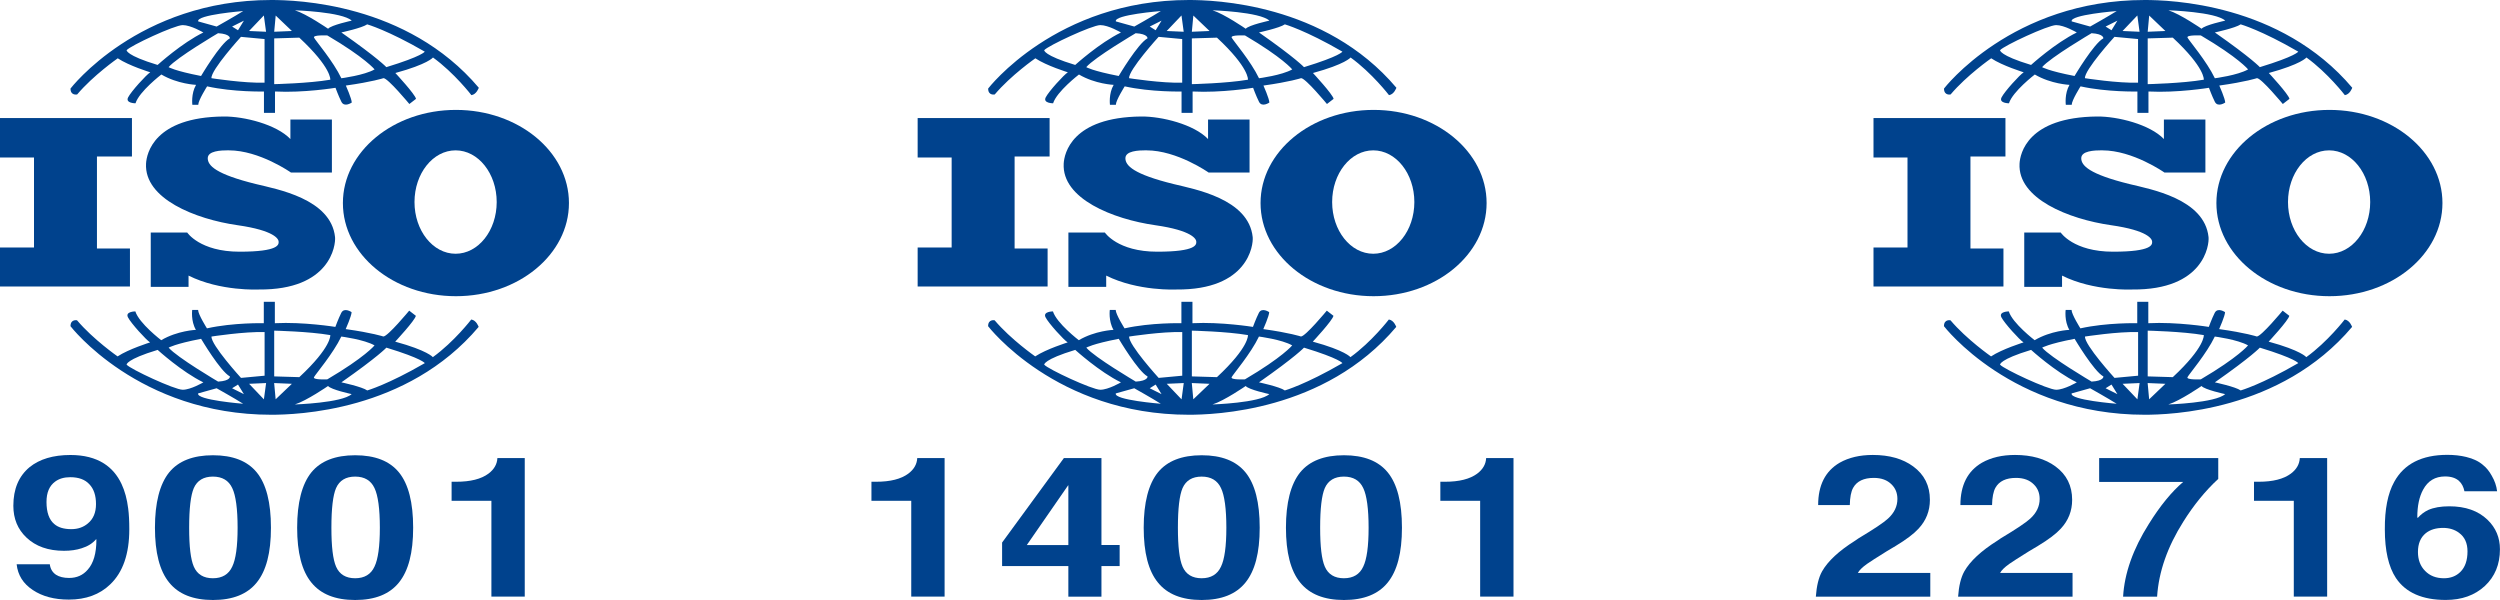 <?xml version="1.0" encoding="UTF-8"?>
<svg id="_레이어_1" data-name="레이어_1" xmlns="http://www.w3.org/2000/svg" width="500" height="120" version="1.1" viewBox="0 0 500 120">
  <!-- Generator: Adobe Illustrator 29.8.1, SVG Export Plug-In . SVG Version: 2.1.1 Build 2)  -->
  <defs>
    <style>
      .st0 {
        fill: #00428d;
      }
    </style>
  </defs>
  <g>
    <g>
      <polygon class="st0" points="25.99 49.7 19.39 49.7 19.39 31.3 26.39 31.3 26.39 23.61 0 23.61 0 31.5 6.8 31.5 6.8 49.5 0 49.5 0 57.3 25.99 57.3 25.99 49.7"/>
      <path class="st0" d="M45.78,30.07c6.1,0,12.4,4.43,12.4,4.43h8.2v-10.6h-8.3v3.91c-2.78-2.92-9.25-4.55-13.36-4.51-13.92.13-15.4,7.42-15.51,9.41-.4,7.03,9.85,11.12,18.3,12.33,7.42,1.06,8.22,2.78,8.22,3.31s.13,1.99-7.82,1.99-10.47-3.84-10.47-3.84h-7.29v10.87h7.56v-2.25c6.36,3.18,14.05,2.78,14.05,2.78,14.32.13,15.41-8.89,15.25-10.47-.8-7.69-11.69-9.6-15.78-10.61-8.09-1.99-9.68-3.71-9.68-5.17s2.51-1.59,4.24-1.59Z"/>
      <path class="st0" d="M68.58,40.61c0,10.29,10.12,18.63,22.61,18.63s22.6-8.34,22.6-18.63-10.12-18.63-22.6-18.63-22.61,8.34-22.61,18.63ZM99.34,40.41c0,5.71-3.68,10.34-8.22,10.34s-8.22-4.63-8.22-10.34,3.68-10.34,8.22-10.34,8.22,4.63,8.22,10.34Z"/>
      <path class="st0" d="M15.43,18.89c3.25-3.84,8.12-7.23,8.12-7.23,2.21,1.48,6.5,2.8,6.5,2.8-.74.44-3.84,3.84-4.43,5.02-.59,1.18,1.48,1.18,1.48,1.18.74-2.36,5.17-5.76,5.17-5.76,3.25,1.92,6.94,2.07,6.94,2.07-1.03,1.77-.74,3.99-.74,3.99h1.18c0-.89,1.77-3.69,1.77-3.69,5.31,1.18,11.37,1.03,11.37,1.03v4.28h2.21v-4.28c5.76.3,12.1-.74,12.1-.74,0,0,.59,1.62,1.18,2.8.59,1.18,2.07.15,2.07.15,0-.74-1.18-3.4-1.18-3.4,5.31-.74,7.53-1.48,7.53-1.48.89,0,5.17,5.17,5.17,5.17l1.33-1.03c-.15-.89-4.13-5.17-4.13-5.17,6.5-1.77,7.53-3.1,7.53-3.1,4.28,3.1,7.68,7.53,7.68,7.53,1.03-.15,1.48-1.48,1.48-1.48C81.41.59,59.12,0,54.25,0,27.68,0,14.1,17.71,14.1,17.71c0,1.48,1.33,1.18,1.33,1.18ZM68.27,15.65c-1.62-3.4-5.17-7.53-5.46-8.12-.3-.59,2.66-.44,2.66-.44,7.53,4.43,9.45,6.79,9.45,6.79-2.07,1.18-6.64,1.77-6.64,1.77ZM84.95,10.33s-.44.89-7.68,3.1c0,0-1.62-1.77-9-6.94,0,0,4.13-.89,5.17-1.62,0,0,4.13,1.18,11.51,5.46ZM70.34,4.13s-4.13.89-4.72,1.62c0,0-4.28-2.95-6.64-3.69,0,0,9.45.3,11.37,2.07ZM55.13,3.1l3.25,3.1-3.54.15.3-3.25ZM54.84,7.68l5.02-.15c6.5,6.05,6.2,8.41,6.2,8.41-4.28.74-11.22.89-11.22.89V7.68ZM40.22,15.2c-5.31-1.03-6.5-1.77-6.5-1.77,1.62-1.92,9.89-6.79,9.89-6.79,2.51.15,2.36,1.03,2.36,1.03-1.92,1.03-5.76,7.53-5.76,7.53ZM52.92,16.53c-3.99.15-10.63-.89-10.63-.89-.15-1.62,5.9-8.27,5.9-8.27l4.72.44v8.71ZM52.77,3.1l.44,3.25-3.4-.15,2.95-3.1ZM47.6,6.05l-1.18-.74,2.36-1.18-1.18,1.92ZM48.64,2.21c-1.62,1.03-5.31,3.1-5.31,3.1l-3.69-1.03c-.44-1.33,9-2.07,9-2.07ZM25.32,10.04c.74-.89,9.59-5.02,11.22-5.02s4.13,1.48,4.13,1.48c-4.28,2.07-9.15,6.49-9.15,6.49-6.35-1.92-6.2-2.95-6.2-2.95Z"/>
      <path class="st0" d="M15.43,64.06s-1.33-.3-1.33,1.18c0,0,13.58,17.71,40.15,17.71,4.87,0,27.16-.59,41.48-17.57,0,0-.44-1.33-1.48-1.48,0,0-3.39,4.43-7.68,7.53,0,0-1.03-1.33-7.53-3.1,0,0,3.99-4.28,4.13-5.17l-1.33-1.03s-4.28,5.17-5.17,5.17c0,0-2.21-.74-7.53-1.48,0,0,1.18-2.66,1.18-3.39,0,0-1.48-1.03-2.07.15-.59,1.18-1.18,2.8-1.18,2.8,0,0-6.35-1.03-12.1-.74v-4.28h-2.21v4.28s-6.05-.15-11.37,1.03c0,0-1.77-2.8-1.77-3.69h-1.18s-.3,2.21.74,3.99c0,0-3.69.15-6.94,2.07,0,0-4.43-3.39-5.17-5.76,0,0-2.07,0-1.48,1.18.59,1.18,3.69,4.58,4.43,5.02,0,0-4.28,1.33-6.5,2.8,0,0-4.87-3.39-8.12-7.23ZM58.97,80.89c2.36-.74,6.64-3.69,6.64-3.69.59.74,4.72,1.62,4.72,1.62-1.92,1.77-11.37,2.07-11.37,2.07ZM77.28,69.53c7.23,2.21,7.68,3.1,7.68,3.1-7.38,4.28-11.51,5.46-11.51,5.46-1.03-.74-5.17-1.62-5.17-1.62,7.38-5.17,9-6.94,9-6.94ZM68.27,67.31s4.58.59,6.64,1.77c0,0-1.92,2.36-9.45,6.79,0,0-2.95.15-2.66-.44.3-.59,3.84-4.72,5.46-8.12ZM54.84,66.13s6.94.15,11.22.89c0,0,.3,2.36-6.2,8.41l-5.02-.15v-9.15ZM58.38,76.76l-3.25,3.1-.3-3.25,3.54.15ZM39.63,78.68l3.69-1.03s3.69,2.07,5.31,3.1c0,0-9.45-.74-9-2.07ZM46.42,77.65l1.18-.74,1.18,1.92-2.36-1.18ZM52.77,79.86l-2.95-3.1,3.4-.15-.44,3.25ZM52.92,66.43v8.71l-4.72.44s-6.05-6.64-5.9-8.27c0,0,6.64-1.03,10.63-.89ZM40.22,67.76s3.84,6.5,5.76,7.53c0,0,.15.89-2.36,1.03,0,0-8.27-4.87-9.89-6.79,0,0,1.18-.74,6.5-1.77ZM31.52,69.97s4.87,4.43,9.15,6.5c0,0-2.51,1.48-4.13,1.48s-10.48-4.13-11.22-5.02c0,0-.15-1.03,6.2-2.95Z"/>
    </g>
    <g>
      <path class="st0" d="M9.96,112.82v.04c.12.92.53,1.61,1.24,2.09.65.42,1.53.64,2.62.64,1.54,0,2.78-.55,3.73-1.66,1.16-1.3,1.73-3.29,1.73-5.97l-.04-.14c-.71.85-1.69,1.46-2.93,1.84-1.01.33-2.18.5-3.51.5-3.14,0-5.65-.88-7.51-2.65-1.75-1.65-2.62-3.77-2.62-6.36,0-3.35,1.08-5.91,3.24-7.71,2.01-1.63,4.74-2.44,8.18-2.44,2.7,0,4.93.57,6.71,1.7,1.51.97,2.68,2.33,3.51,4.1.65,1.39,1.1,3.03,1.33,4.91.15,1.13.22,2.51.22,4.14,0,4.93-1.27,8.6-3.82,11.03-2.1,2.03-4.86,3.04-8.27,3.04-2.9,0-5.3-.64-7.2-1.91-1.93-1.27-3.01-2.99-3.24-5.16h6.62ZM10.85,104.8c.77.68,1.91,1.03,3.42,1.03,1.3,0,2.4-.38,3.29-1.13,1.1-.9,1.64-2.19,1.64-3.89s-.44-3.04-1.33-3.96c-.86-.94-2.13-1.41-3.82-1.41-1.22,0-2.22.29-3.02.88-1.16.85-1.73,2.2-1.73,4.07,0,2.07.52,3.55,1.56,4.42Z"/>
      <path class="st0" d="M33.83,94.48c1.87-2.29,4.79-3.43,8.76-3.43s6.89,1.14,8.76,3.43c1.9,2.33,2.84,6.02,2.84,11.06s-.95,8.62-2.84,10.96c-1.87,2.33-4.79,3.5-8.76,3.5s-6.89-1.17-8.76-3.5c-1.9-2.33-2.84-5.98-2.84-10.96s.95-8.71,2.84-11.06ZM38.76,113.32c.68,1.56,1.96,2.33,3.82,2.33s3.16-.78,3.87-2.33c.71-1.46,1.07-4.05,1.07-7.78s-.36-6.46-1.07-7.92c-.71-1.53-2-2.3-3.87-2.3s-3.14.77-3.82,2.3c-.62,1.44-.93,4.08-.93,7.92s.31,6.34.93,7.78Z"/>
      <path class="st0" d="M62.27,94.48c1.87-2.29,4.79-3.43,8.76-3.43s6.89,1.14,8.76,3.43c1.9,2.33,2.84,6.02,2.84,11.06s-.95,8.62-2.84,10.96c-1.87,2.33-4.79,3.5-8.76,3.5s-6.89-1.17-8.76-3.5c-1.9-2.33-2.84-5.98-2.84-10.96s.95-8.71,2.84-11.06ZM67.21,113.32c.68,1.56,1.96,2.33,3.82,2.33s3.16-.78,3.87-2.33c.71-1.46,1.07-4.05,1.07-7.78s-.36-6.46-1.07-7.92c-.71-1.53-2-2.3-3.87-2.3s-3.14.77-3.82,2.3c-.62,1.44-.93,4.08-.93,7.92s.31,6.34.93,7.78Z"/>
      <path class="st0" d="M90.32,96.35h.93c2.84,0,4.99-.54,6.45-1.63,1.13-.85,1.72-1.89,1.78-3.11h5.47v27.71h-6.67v-19.16h-7.96v-3.82Z"/>
    </g>
  </g>
  <g>
    <g>
      <polygon class="st0" points="209.52 49.7 202.92 49.7 202.92 31.3 209.92 31.3 209.92 23.61 183.53 23.61 183.53 31.5 190.33 31.5 190.33 49.5 183.53 49.5 183.53 57.3 209.52 57.3 209.52 49.7"/>
      <path class="st0" d="M229.31,30.07c6.1,0,12.4,4.43,12.4,4.43h8.2v-10.6h-8.3v3.91c-2.78-2.92-9.25-4.55-13.36-4.51-13.92.13-15.4,7.42-15.51,9.41-.4,7.03,9.85,11.12,18.3,12.33,7.42,1.06,8.22,2.78,8.22,3.31s.13,1.99-7.82,1.99-10.47-3.84-10.47-3.84h-7.29v10.87h7.56v-2.25c6.36,3.18,14.05,2.78,14.05,2.78,14.32.13,15.41-8.89,15.25-10.47-.8-7.69-11.69-9.6-15.78-10.61-8.09-1.99-9.68-3.71-9.68-5.17s2.51-1.59,4.24-1.59Z"/>
      <path class="st0" d="M252.11,40.61c0,10.29,10.12,18.63,22.61,18.63s22.6-8.34,22.6-18.63-10.12-18.63-22.6-18.63-22.61,8.34-22.61,18.63ZM282.87,40.41c0,5.71-3.68,10.34-8.22,10.34s-8.22-4.63-8.22-10.34,3.68-10.34,8.22-10.34,8.22,4.63,8.22,10.34Z"/>
      <path class="st0" d="M198.95,18.89c3.25-3.84,8.12-7.23,8.12-7.23,2.21,1.48,6.5,2.8,6.5,2.8-.74.44-3.84,3.84-4.43,5.02-.59,1.18,1.48,1.18,1.48,1.18.74-2.36,5.17-5.76,5.17-5.76,3.25,1.92,6.94,2.07,6.94,2.07-1.03,1.77-.74,3.99-.74,3.99h1.18c0-.89,1.77-3.69,1.77-3.69,5.31,1.18,11.37,1.03,11.37,1.03v4.28h2.21v-4.28c5.76.3,12.1-.74,12.1-.74,0,0,.59,1.62,1.18,2.8.59,1.18,2.07.15,2.07.15,0-.74-1.18-3.4-1.18-3.4,5.31-.74,7.53-1.48,7.53-1.48.89,0,5.17,5.17,5.17,5.17l1.33-1.03c-.15-.89-4.13-5.17-4.13-5.17,6.5-1.77,7.53-3.1,7.53-3.1,4.28,3.1,7.68,7.53,7.68,7.53,1.03-.15,1.48-1.48,1.48-1.48C264.94.59,242.65,0,237.78,0c-26.57,0-40.15,17.71-40.15,17.71,0,1.48,1.33,1.18,1.33,1.18ZM251.8,15.65c-1.62-3.4-5.17-7.53-5.46-8.12-.3-.59,2.66-.44,2.66-.44,7.53,4.43,9.45,6.79,9.45,6.79-2.07,1.18-6.64,1.77-6.64,1.77ZM268.48,10.33s-.44.89-7.68,3.1c0,0-1.62-1.77-9-6.94,0,0,4.13-.89,5.17-1.62,0,0,4.13,1.18,11.51,5.46ZM253.87,4.13s-4.13.89-4.72,1.62c0,0-4.28-2.95-6.64-3.69,0,0,9.45.3,11.37,2.07ZM238.66,3.1l3.25,3.1-3.54.15.3-3.25ZM238.37,7.68l5.02-.15c6.5,6.05,6.2,8.41,6.2,8.41-4.28.74-11.22.89-11.22.89V7.68ZM223.75,15.2c-5.31-1.03-6.5-1.77-6.5-1.77,1.62-1.92,9.89-6.79,9.89-6.79,2.51.15,2.36,1.03,2.36,1.03-1.92,1.03-5.76,7.53-5.76,7.53ZM236.45,16.53c-3.99.15-10.63-.89-10.63-.89-.15-1.62,5.9-8.27,5.9-8.27l4.72.44v8.71ZM236.3,3.1l.44,3.25-3.4-.15,2.95-3.1ZM231.13,6.05l-1.18-.74,2.36-1.18-1.18,1.92ZM232.17,2.21c-1.62,1.03-5.31,3.1-5.31,3.1l-3.69-1.03c-.44-1.33,9-2.07,9-2.07ZM208.84,10.04c.74-.89,9.59-5.02,11.22-5.02s4.13,1.48,4.13,1.48c-4.28,2.07-9.15,6.49-9.15,6.49-6.35-1.92-6.2-2.95-6.2-2.95Z"/>
      <path class="st0" d="M198.95,64.06s-1.33-.3-1.33,1.18c0,0,13.58,17.71,40.15,17.71,4.87,0,27.16-.59,41.48-17.57,0,0-.44-1.33-1.48-1.48,0,0-3.39,4.43-7.68,7.53,0,0-1.03-1.33-7.53-3.1,0,0,3.99-4.28,4.13-5.17l-1.33-1.03s-4.28,5.17-5.17,5.17c0,0-2.21-.74-7.53-1.48,0,0,1.18-2.66,1.18-3.39,0,0-1.48-1.03-2.07.15-.59,1.18-1.18,2.8-1.18,2.8,0,0-6.35-1.03-12.1-.74v-4.28h-2.21v4.28s-6.05-.15-11.37,1.03c0,0-1.77-2.8-1.77-3.69h-1.18s-.3,2.21.74,3.99c0,0-3.69.15-6.94,2.07,0,0-4.43-3.39-5.17-5.76,0,0-2.07,0-1.48,1.18.59,1.18,3.69,4.58,4.43,5.02,0,0-4.28,1.33-6.5,2.8,0,0-4.87-3.39-8.12-7.23ZM242.5,80.89c2.36-.74,6.64-3.69,6.64-3.69.59.74,4.72,1.62,4.72,1.62-1.92,1.77-11.37,2.07-11.37,2.07ZM260.8,69.53c7.23,2.21,7.68,3.1,7.68,3.1-7.38,4.28-11.51,5.46-11.51,5.46-1.03-.74-5.17-1.62-5.17-1.62,7.38-5.17,9-6.94,9-6.94ZM251.8,67.31s4.58.59,6.64,1.77c0,0-1.92,2.36-9.45,6.79,0,0-2.95.15-2.66-.44.3-.59,3.84-4.72,5.46-8.12ZM238.37,66.13s6.94.15,11.22.89c0,0,.3,2.36-6.2,8.41l-5.02-.15v-9.15ZM241.91,76.76l-3.25,3.1-.3-3.25,3.54.15ZM223.16,78.68l3.69-1.03s3.69,2.07,5.31,3.1c0,0-9.45-.74-9-2.07ZM229.95,77.65l1.18-.74,1.18,1.92-2.36-1.18ZM236.3,79.86l-2.95-3.1,3.4-.15-.44,3.25ZM236.45,66.43v8.71l-4.72.44s-6.05-6.64-5.9-8.27c0,0,6.64-1.03,10.63-.89ZM223.75,67.76s3.84,6.5,5.76,7.53c0,0,.15.89-2.36,1.03,0,0-8.27-4.87-9.89-6.79,0,0,1.18-.74,6.5-1.77ZM215.04,69.97s4.87,4.43,9.15,6.5c0,0-2.51,1.48-4.13,1.48s-10.48-4.13-11.22-5.02c0,0-.15-1.03,6.2-2.95Z"/>
    </g>
    <g>
      <path class="st0" d="M174.29,96.35h.93c2.84,0,4.99-.54,6.45-1.63,1.13-.85,1.72-1.89,1.78-3.11h5.47v27.71h-6.67v-19.16h-7.96v-3.82Z"/>
      <path class="st0" d="M223.93,113.21h-3.64v6.12h-6.62v-6.12h-13.25v-4.7l12.36-16.9h7.51v17.39h3.64v4.21ZM213.67,109.01v-11.95h-.04l-8.27,11.95h8.31Z"/>
      <path class="st0" d="M231.58,94.48c1.87-2.29,4.79-3.43,8.76-3.43s6.89,1.14,8.76,3.43c1.9,2.33,2.84,6.02,2.84,11.06s-.95,8.62-2.84,10.96c-1.87,2.33-4.79,3.5-8.76,3.5s-6.89-1.17-8.76-3.5c-1.9-2.33-2.84-5.98-2.84-10.96s.95-8.71,2.84-11.06ZM236.51,113.32c.68,1.56,1.96,2.33,3.82,2.33s3.16-.78,3.87-2.33c.71-1.46,1.07-4.05,1.07-7.78s-.36-6.46-1.07-7.92c-.71-1.53-2-2.3-3.87-2.3s-3.14.77-3.82,2.3c-.62,1.44-.93,4.08-.93,7.92s.31,6.34.93,7.78Z"/>
      <path class="st0" d="M260.03,94.48c1.87-2.29,4.79-3.43,8.76-3.43s6.89,1.14,8.76,3.43c1.9,2.33,2.84,6.02,2.84,11.06s-.95,8.62-2.84,10.96c-1.87,2.33-4.79,3.5-8.76,3.5s-6.89-1.17-8.76-3.5c-1.9-2.33-2.84-5.98-2.84-10.96s.95-8.71,2.84-11.06ZM264.96,113.32c.68,1.56,1.96,2.33,3.82,2.33s3.16-.78,3.87-2.33c.71-1.46,1.07-4.05,1.07-7.78s-.36-6.46-1.07-7.92c-.71-1.53-2-2.3-3.87-2.3s-3.14.77-3.82,2.3c-.62,1.44-.93,4.08-.93,7.92s.31,6.34.93,7.78Z"/>
      <path class="st0" d="M288.07,96.35h.93c2.84,0,4.99-.54,6.45-1.63,1.13-.85,1.72-1.89,1.78-3.11h5.47v27.71h-6.67v-19.16h-7.96v-3.82Z"/>
    </g>
  </g>
  <g>
    <g>
      <polygon class="st0" points="400.69 49.7 394.09 49.7 394.09 31.3 401.09 31.3 401.09 23.61 374.7 23.61 374.7 31.5 381.5 31.5 381.5 49.5 374.7 49.5 374.7 57.3 400.69 57.3 400.69 49.7"/>
      <path class="st0" d="M420.48,30.07c6.1,0,12.4,4.43,12.4,4.43h8.2v-10.6h-8.3v3.91c-2.78-2.92-9.25-4.55-13.36-4.51-13.92.13-15.4,7.42-15.51,9.41-.4,7.03,9.85,11.12,18.3,12.33,7.42,1.06,8.22,2.78,8.22,3.31s.13,1.99-7.82,1.99-10.47-3.84-10.47-3.84h-7.29v10.87h7.56v-2.25c6.36,3.18,14.05,2.78,14.05,2.78,14.32.13,15.41-8.89,15.25-10.47-.8-7.69-11.69-9.6-15.78-10.61-8.09-1.99-9.68-3.71-9.68-5.17s2.51-1.59,4.24-1.59Z"/>
      <path class="st0" d="M443.28,40.61c0,10.29,10.12,18.63,22.61,18.63s22.6-8.34,22.6-18.63-10.12-18.63-22.6-18.63-22.61,8.34-22.61,18.63ZM474.04,40.41c0,5.71-3.68,10.34-8.22,10.34s-8.22-4.63-8.22-10.34,3.68-10.34,8.22-10.34,8.22,4.63,8.22,10.34Z"/>
      <path class="st0" d="M390.12,18.89c3.25-3.84,8.12-7.23,8.12-7.23,2.21,1.48,6.5,2.8,6.5,2.8-.74.44-3.84,3.84-4.43,5.02-.59,1.18,1.48,1.18,1.48,1.18.74-2.36,5.17-5.76,5.17-5.76,3.25,1.92,6.94,2.07,6.94,2.07-1.03,1.77-.74,3.99-.74,3.99h1.18c0-.89,1.77-3.69,1.77-3.69,5.31,1.18,11.37,1.03,11.37,1.03v4.28h2.21v-4.28c5.76.3,12.1-.74,12.1-.74,0,0,.59,1.62,1.18,2.8.59,1.18,2.07.15,2.07.15,0-.74-1.18-3.4-1.18-3.4,5.31-.74,7.53-1.48,7.53-1.48.89,0,5.17,5.17,5.17,5.17l1.33-1.03c-.15-.89-4.13-5.17-4.13-5.17,6.5-1.77,7.53-3.1,7.53-3.1,4.28,3.1,7.68,7.53,7.68,7.53,1.03-.15,1.48-1.48,1.48-1.48C456.11.59,433.82,0,428.95,0c-26.57,0-40.15,17.71-40.15,17.71,0,1.48,1.33,1.18,1.33,1.18ZM442.97,15.65c-1.62-3.4-5.17-7.53-5.46-8.12-.3-.59,2.66-.44,2.66-.44,7.53,4.43,9.45,6.79,9.45,6.79-2.07,1.18-6.64,1.77-6.64,1.77ZM459.65,10.33s-.44.89-7.68,3.1c0,0-1.62-1.77-9-6.94,0,0,4.13-.89,5.17-1.62,0,0,4.13,1.18,11.51,5.46ZM445.04,4.13s-4.13.89-4.72,1.62c0,0-4.28-2.95-6.64-3.69,0,0,9.45.3,11.37,2.07ZM429.83,3.1l3.25,3.1-3.54.15.3-3.25ZM429.54,7.68l5.02-.15c6.5,6.05,6.2,8.41,6.2,8.41-4.28.74-11.22.89-11.22.89V7.68ZM414.92,15.2c-5.31-1.03-6.5-1.77-6.5-1.77,1.62-1.92,9.89-6.79,9.89-6.79,2.51.15,2.36,1.03,2.36,1.03-1.92,1.03-5.76,7.53-5.76,7.53ZM427.62,16.53c-3.99.15-10.63-.89-10.63-.89-.15-1.62,5.9-8.27,5.9-8.27l4.72.44v8.71ZM427.47,3.1l.44,3.25-3.4-.15,2.95-3.1ZM422.3,6.05l-1.18-.74,2.36-1.18-1.18,1.92ZM423.34,2.21c-1.62,1.03-5.31,3.1-5.31,3.1l-3.69-1.03c-.44-1.33,9-2.07,9-2.07ZM400.01,10.04c.74-.89,9.59-5.02,11.22-5.02s4.13,1.48,4.13,1.48c-4.28,2.07-9.15,6.49-9.15,6.49-6.35-1.92-6.2-2.95-6.2-2.95Z"/>
      <path class="st0" d="M390.12,64.06s-1.33-.3-1.33,1.18c0,0,13.58,17.71,40.15,17.71,4.87,0,27.16-.59,41.48-17.57,0,0-.44-1.33-1.48-1.48,0,0-3.39,4.43-7.68,7.53,0,0-1.03-1.33-7.53-3.1,0,0,3.99-4.28,4.13-5.17l-1.33-1.03s-4.28,5.17-5.17,5.17c0,0-2.21-.74-7.53-1.48,0,0,1.18-2.66,1.18-3.39,0,0-1.48-1.03-2.07.15-.59,1.18-1.18,2.8-1.18,2.8,0,0-6.35-1.03-12.1-.74v-4.28h-2.21v4.28s-6.05-.15-11.37,1.03c0,0-1.77-2.8-1.77-3.69h-1.18s-.3,2.21.74,3.99c0,0-3.69.15-6.94,2.07,0,0-4.43-3.39-5.17-5.76,0,0-2.07,0-1.48,1.18.59,1.18,3.69,4.58,4.43,5.02,0,0-4.28,1.33-6.5,2.8,0,0-4.87-3.39-8.12-7.23ZM433.67,80.89c2.36-.74,6.64-3.69,6.64-3.69.59.74,4.72,1.62,4.72,1.62-1.92,1.77-11.37,2.07-11.37,2.07ZM451.97,69.53c7.23,2.21,7.68,3.1,7.68,3.1-7.38,4.28-11.51,5.46-11.51,5.46-1.03-.74-5.17-1.62-5.17-1.62,7.38-5.17,9-6.94,9-6.94ZM442.97,67.31s4.58.59,6.64,1.77c0,0-1.92,2.36-9.45,6.79,0,0-2.95.15-2.66-.44.3-.59,3.84-4.72,5.46-8.12ZM429.54,66.13s6.94.15,11.22.89c0,0,.3,2.36-6.2,8.41l-5.02-.15v-9.15ZM433.08,76.76l-3.25,3.1-.3-3.25,3.54.15ZM414.33,78.68l3.69-1.03s3.69,2.07,5.31,3.1c0,0-9.45-.74-9-2.07ZM421.12,77.65l1.18-.74,1.18,1.92-2.36-1.18ZM427.47,79.86l-2.95-3.1,3.4-.15-.44,3.25ZM427.62,66.43v8.71l-4.72.44s-6.05-6.64-5.9-8.27c0,0,6.64-1.03,10.63-.89ZM414.92,67.76s3.84,6.5,5.76,7.53c0,0,.15.89-2.36,1.03,0,0-8.27-4.87-9.89-6.79,0,0,1.18-.74,6.5-1.77ZM406.21,69.97s4.87,4.43,9.15,6.5c0,0-2.51,1.48-4.13,1.48s-10.48-4.13-11.22-5.02c0,0-.15-1.03,6.2-2.95Z"/>
    </g>
    <g>
      <path class="st0" d="M363.63,101.02c0-3.98,1.44-6.81,4.31-8.48,1.84-1.04,4.04-1.55,6.62-1.55,3.32,0,6.02.77,8.09,2.3,2.22,1.63,3.33,3.85,3.33,6.68,0,2.22-.76,4.14-2.27,5.76-.92,1.01-2.44,2.17-4.58,3.46l-1.78,1.06c-2.02,1.25-3.33,2.1-3.96,2.54-.95.68-1.56,1.29-1.82,1.8h14.49v4.74h-22.89c.15-2.14.56-3.83,1.24-5.05,1.16-2.05,3.36-4.1,6.62-6.15l.67-.46c3.11-1.86,5.08-3.18,5.91-3.96,1.24-1.13,1.87-2.44,1.87-3.92,0-1.18-.39-2.14-1.16-2.9-.86-.87-2.04-1.31-3.56-1.31-2.01,0-3.39.66-4.13,1.98-.42.75-.64,1.91-.67,3.46h-6.36Z"/>
      <path class="st0" d="M392.08,101.02c0-3.98,1.44-6.81,4.31-8.48,1.84-1.04,4.04-1.55,6.62-1.55,3.32,0,6.02.77,8.09,2.3,2.22,1.63,3.33,3.85,3.33,6.68,0,2.22-.76,4.14-2.27,5.76-.92,1.01-2.44,2.17-4.58,3.46l-1.78,1.06c-2.02,1.25-3.33,2.1-3.96,2.54-.95.68-1.56,1.29-1.82,1.8h14.49v4.74h-22.89c.15-2.14.56-3.83,1.24-5.05,1.16-2.05,3.36-4.1,6.62-6.15l.67-.46c3.11-1.86,5.08-3.18,5.91-3.96,1.24-1.13,1.87-2.44,1.87-3.92,0-1.18-.39-2.14-1.16-2.9-.86-.87-2.04-1.31-3.56-1.31-2.02,0-3.39.66-4.13,1.98-.41.75-.64,1.91-.67,3.46h-6.36Z"/>
      <path class="st0" d="M443.64,95.79c-2.58,2.38-4.9,5.23-6.98,8.55-3.17,5.02-4.92,10.02-5.24,14.99h-6.8c.27-4.67,1.98-9.52,5.16-14.56,2.25-3.61,4.53-6.4,6.85-8.38h-16.8v-4.77h23.82v4.17Z"/>
      <path class="st0" d="M450.8,96.35h.93c2.84,0,4.99-.54,6.45-1.63,1.13-.85,1.72-1.89,1.78-3.11h5.47v27.71h-6.67v-19.16h-7.96v-3.82Z"/>
      <path class="st0" d="M492.89,98.26c-.18-.87-.53-1.56-1.07-2.05-.65-.61-1.59-.92-2.8-.92-1.99,0-3.45.88-4.4,2.65-.77,1.41-1.16,3.25-1.16,5.51l.09.14c.59-.68,1.29-1.21,2.09-1.59,1.1-.49,2.5-.74,4.22-.74,3.23,0,5.78.9,7.64,2.69,1.66,1.6,2.49,3.57,2.49,5.9,0,3.02-1.01,5.47-3.02,7.35-2.02,1.86-4.62,2.79-7.82,2.79-4.68,0-8-1.46-9.96-4.38-1.48-2.24-2.22-5.48-2.22-9.72-.03-4.03.59-7.2,1.87-9.51,1.98-3.61,5.53-5.41,10.62-5.41,1.36,0,2.62.14,3.78.42,1.45.35,2.59.91,3.42,1.66.62.49,1.19,1.19,1.69,2.09.59,1.01.95,2.05,1.07,3.11h-6.53ZM491.82,106.57c-.89-.66-1.96-.99-3.2-.99-1.42,0-2.58.35-3.47,1.06-1.04.85-1.56,2.1-1.56,3.75,0,1.56.47,2.82,1.42,3.78.95.99,2.21,1.48,3.78,1.48,1.33,0,2.43-.42,3.29-1.27.95-.94,1.42-2.31,1.42-4.1,0-1.65-.56-2.89-1.69-3.71Z"/>
    </g>
  </g>
</svg>